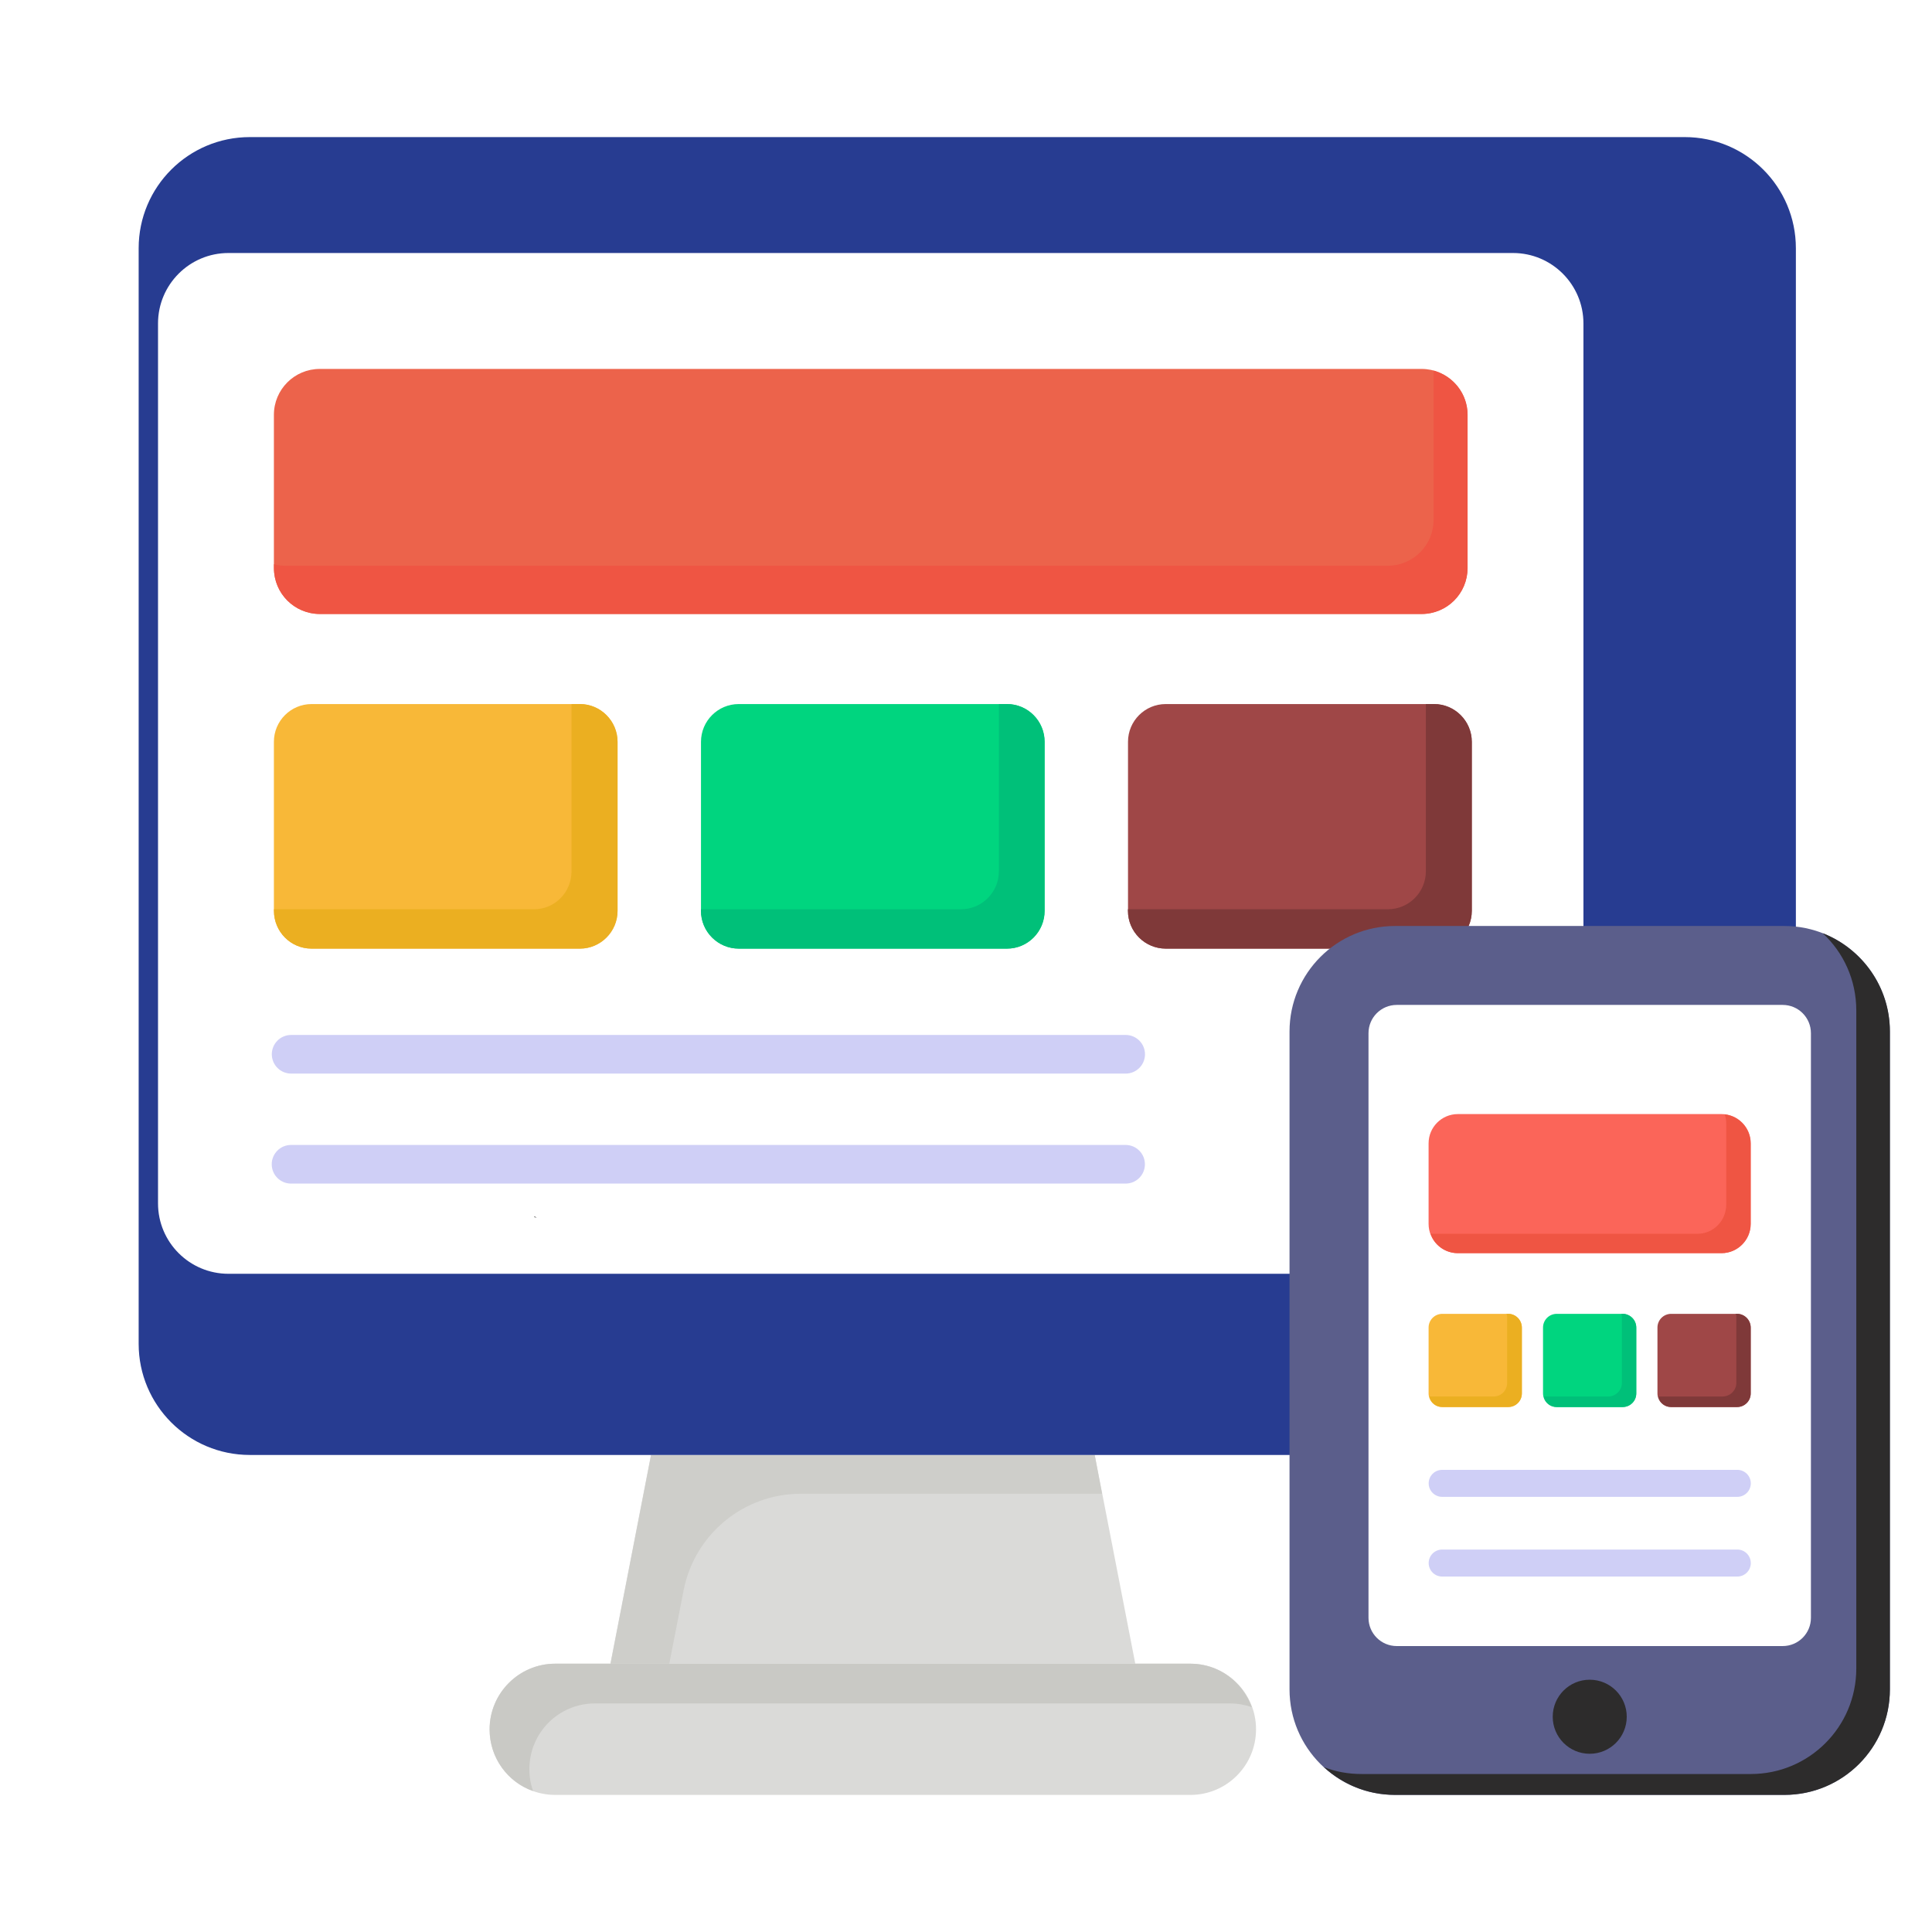 <svg width="48" height="48" viewBox="0 0 48 48" fill="none" xmlns="http://www.w3.org/2000/svg">
<path d="M27.198 36.148L28.206 41.334H15.165L16.173 36.148H27.198Z" fill="#DADAD8"/>
<path d="M27.38 37.112H19.895C18.477 37.112 17.258 38.117 16.985 39.508L16.628 41.336H15.169L16.177 36.152H27.198L27.38 37.112Z" fill="#CECECA"/>
<g filter="url(#filter0_i_7591_37276)">
<path d="M42.218 6.167V33.387C42.218 34.912 40.982 36.148 39.457 36.148H3.806C2.282 36.148 1.045 34.912 1.045 33.387V6.167C1.045 4.642 2.282 3.406 3.806 3.406H39.457C40.982 3.406 42.218 4.642 42.218 6.167Z" fill="#273C91"/>
</g>
<path d="M3.926 29.898V8.036C3.926 7.07 4.71 6.286 5.676 6.286H37.59C38.556 6.286 39.34 7.07 39.34 8.036V29.898C39.34 30.864 38.556 31.647 37.59 31.647H5.676C4.71 31.647 3.926 30.864 3.926 29.898Z" fill="white"/>
<path d="M31.206 42.964C31.206 43.864 30.476 44.594 29.576 44.594H13.794C12.894 44.594 12.164 43.864 12.164 42.964C12.164 42.064 12.894 41.334 13.794 41.334H29.576C30.476 41.334 31.206 42.064 31.206 42.964Z" fill="#DADAD8"/>
<path d="M12.164 42.966C12.164 42.071 12.892 41.334 13.796 41.334H29.576C30.279 41.334 30.874 41.786 31.1 42.414C30.932 42.355 30.748 42.322 30.564 42.322H14.776C13.88 42.322 13.152 43.05 13.152 43.954C13.152 44.147 13.185 44.331 13.244 44.498C12.616 44.281 12.164 43.678 12.164 42.966Z" fill="#C9C9C5"/>
<path d="M13.27 30.22C13.294 30.228 13.319 30.245 13.344 30.245H13.286C13.278 30.236 13.27 30.228 13.27 30.22Z" fill="#2D2C2C"/>
<path d="M35.319 15.253H7.945C7.315 15.253 6.805 14.743 6.805 14.113V10.306C6.805 9.677 7.315 9.166 7.945 9.166H35.319C35.948 9.166 36.459 9.677 36.459 10.306V14.113C36.459 14.743 35.948 15.253 35.319 15.253Z" fill="#EC634B"/>
<path d="M36.462 10.302V14.113C36.462 14.747 35.953 15.255 35.319 15.255H7.95C7.316 15.255 6.807 14.747 6.807 14.113V14.017C6.903 14.046 6.999 14.056 7.105 14.056H34.475C35.108 14.056 35.617 13.547 35.617 12.913V9.208C36.107 9.342 36.462 9.784 36.462 10.302Z" fill="#EF5543"/>
<path d="M14.406 17.492H7.742C7.225 17.492 6.805 17.912 6.805 18.43V22.63C6.805 23.148 7.225 23.567 7.742 23.567H14.406C14.924 23.567 15.344 23.148 15.344 22.63V18.43C15.344 17.912 14.924 17.492 14.406 17.492Z" fill="#F8B838"/>
<path d="M25.017 17.492H18.354C17.836 17.492 17.416 17.912 17.416 18.43V22.63C17.416 23.148 17.836 23.567 18.354 23.567H25.017C25.535 23.567 25.955 23.148 25.955 22.63V18.43C25.955 17.912 25.535 17.492 25.017 17.492Z" fill="#00D57F"/>
<path d="M35.627 17.492H28.963C28.445 17.492 28.025 17.912 28.025 18.43V22.63C28.025 23.148 28.445 23.567 28.963 23.567H35.627C36.144 23.567 36.564 23.148 36.564 22.63V18.43C36.564 17.912 36.144 17.492 35.627 17.492Z" fill="#9F4747"/>
<path d="M15.342 18.433V22.628C15.342 23.147 14.919 23.569 14.411 23.569H7.739C7.22 23.569 6.807 23.147 6.807 22.628V22.59H13.268C13.787 22.59 14.199 22.167 14.199 21.649V17.492H14.411C14.919 17.492 15.342 17.915 15.342 18.433Z" fill="#EBAF21"/>
<path d="M25.95 18.433V22.628C25.95 23.147 25.537 23.569 25.018 23.569H18.356C17.838 23.569 17.415 23.147 17.415 22.628V22.59H23.876C24.395 22.59 24.817 22.167 24.817 21.649V17.492H25.018C25.537 17.492 25.95 17.915 25.95 18.433Z" fill="#00C079"/>
<path d="M36.568 18.433V22.628C36.568 23.147 36.145 23.569 35.627 23.569H28.964C28.446 23.569 28.023 23.147 28.023 22.628V22.59H34.484C35.002 22.59 35.425 22.167 35.425 21.649V17.492H35.627C36.145 17.492 36.568 17.915 36.568 18.433Z" fill="#7F3939"/>
<path d="M27.967 26.673H7.233C6.968 26.673 6.753 26.458 6.753 26.193C6.753 25.928 6.968 25.713 7.233 25.713H27.967C28.232 25.713 28.447 25.928 28.447 26.193C28.447 26.458 28.232 26.673 27.967 26.673Z" fill="#CFCFF6"/>
<path d="M27.965 29.406H7.231C6.966 29.406 6.751 29.192 6.751 28.926C6.751 28.661 6.966 28.446 7.231 28.446H27.965C28.23 28.446 28.445 28.661 28.445 28.926C28.445 29.192 28.23 29.406 27.965 29.406Z" fill="#CFCFF6"/>
<path d="M44.331 44.594H34.66C33.212 44.594 32.038 43.42 32.038 41.972V25.628C32.038 24.18 33.212 23.006 34.66 23.006H44.331C45.779 23.006 46.953 24.18 46.953 25.628V41.972C46.953 43.42 45.779 44.594 44.331 44.594Z" fill="#5B5E8B"/>
<path d="M46.954 25.623V41.972C46.954 43.422 45.783 44.593 44.334 44.593H34.657C33.975 44.593 33.361 44.334 32.89 43.902C33.178 44.017 33.495 44.075 33.831 44.075H43.498C44.948 44.075 46.119 42.903 46.119 41.454V25.105C46.119 24.347 45.802 23.665 45.284 23.185C46.263 23.569 46.954 24.519 46.954 25.623Z" fill="#2D2C2C"/>
<path d="M34 40.194V25.669C34 25.281 34.314 24.967 34.702 24.967H44.29C44.678 24.967 44.992 25.281 44.992 25.669V40.194C44.992 40.582 44.678 40.896 44.29 40.896H34.702C34.314 40.896 34 40.582 34 40.194Z" fill="white"/>
<path d="M39.496 43.572C40.004 43.572 40.416 43.16 40.416 42.652C40.416 42.144 40.004 41.732 39.496 41.732C38.988 41.732 38.577 42.144 38.577 42.652C38.577 43.16 38.988 43.572 39.496 43.572Z" fill="#2D2C2C"/>
<path d="M35.493 30.408V28.405C35.493 28.004 35.819 27.679 36.22 27.679H42.771C43.172 27.679 43.497 28.004 43.497 28.405V30.408C43.497 30.809 43.172 31.134 42.771 31.134H36.22C35.819 31.134 35.493 30.809 35.493 30.408Z" fill="#FB6559"/>
<path d="M43.493 28.408V30.405C43.493 30.808 43.166 31.134 42.773 31.134H36.216C35.909 31.134 35.63 30.933 35.544 30.645C35.563 30.654 35.592 30.654 35.611 30.654H42.168C42.571 30.654 42.888 30.328 42.888 29.925V27.928C42.888 27.842 42.878 27.765 42.849 27.688C43.205 27.726 43.493 28.034 43.493 28.408Z" fill="#EF5543"/>
<path d="M35.493 34.618V32.983C35.493 32.794 35.646 32.642 35.834 32.642H37.47C37.658 32.642 37.811 32.794 37.811 32.983V34.618C37.811 34.807 37.658 34.959 37.47 34.959H35.834C35.646 34.959 35.493 34.807 35.493 34.618Z" fill="#F8B838"/>
<path d="M38.336 34.618V32.983C38.336 32.794 38.489 32.642 38.677 32.642H40.313C40.501 32.642 40.654 32.794 40.654 32.983V34.618C40.654 34.807 40.501 34.959 40.313 34.959H38.677C38.489 34.959 38.336 34.807 38.336 34.618Z" fill="#00D57F"/>
<path d="M41.179 34.618V32.983C41.179 32.794 41.332 32.642 41.52 32.642H43.156C43.344 32.642 43.497 32.794 43.497 32.983V34.618C43.497 34.807 43.344 34.959 43.156 34.959H41.52C41.332 34.959 41.179 34.807 41.179 34.618Z" fill="#9F4747"/>
<path d="M37.809 32.987V34.619C37.809 34.811 37.655 34.955 37.473 34.955H35.831C35.678 34.955 35.543 34.85 35.514 34.696H37.108C37.3 34.696 37.444 34.542 37.444 34.36V32.718C37.444 32.69 37.444 32.67 37.425 32.642H37.473C37.655 32.642 37.809 32.795 37.809 32.987Z" fill="#EBAF21"/>
<path d="M40.651 32.987V34.619C40.651 34.811 40.497 34.955 40.314 34.955H38.673C38.519 34.955 38.385 34.85 38.356 34.696H39.95C40.142 34.696 40.295 34.542 40.295 34.36V32.718C40.295 32.69 40.295 32.67 40.276 32.642H40.314C40.497 32.642 40.651 32.795 40.651 32.987Z" fill="#00C079"/>
<path d="M43.494 32.987V34.619C43.494 34.811 43.34 34.955 43.158 34.955H41.516C41.363 34.955 41.228 34.85 41.2 34.696H42.793C42.985 34.696 43.139 34.542 43.139 34.36V32.718C43.139 32.69 43.139 32.67 43.12 32.642H43.158C43.34 32.642 43.494 32.795 43.494 32.987Z" fill="#7F3939"/>
<path d="M43.163 37.189H35.83C35.645 37.189 35.495 37.039 35.495 36.854C35.495 36.668 35.645 36.518 35.83 36.518H43.163C43.348 36.518 43.498 36.668 43.498 36.854C43.498 37.039 43.348 37.189 43.163 37.189Z" fill="#CFCFF6"/>
<path d="M43.163 39.169H35.83C35.645 39.169 35.495 39.019 35.495 38.834C35.495 38.648 35.645 38.498 35.83 38.498H43.163C43.348 38.498 43.498 38.648 43.498 38.834C43.498 39.019 43.348 39.169 43.163 39.169Z" fill="#CFCFF6"/>
<defs>
<filter id="filter0_i_7591_37276" x="1.045" y="3.406" width="41.173" height="32.741" filterUnits="userSpaceOnUse" color-interpolation-filters="sRGB">
<feFlood flood-opacity="0" result="BackgroundImageFix"/>
<feBlend mode="normal" in="SourceGraphic" in2="BackgroundImageFix" result="shape"/>
<feColorMatrix in="SourceAlpha" type="matrix" values="0 0 0 0 0 0 0 0 0 0 0 0 0 0 0 0 0 0 127 0" result="hardAlpha"/>
<feOffset dx="2.4"/>
<feComposite in2="hardAlpha" operator="arithmetic" k2="-1" k3="1"/>
<feColorMatrix type="matrix" values="0 0 0 0 0 0 0 0 0 0 0 0 0 0 0 0 0 0 0.25 0"/>
<feBlend mode="normal" in2="shape" result="effect1_innerShadow_7591_37276"/>
</filter>
</defs>
</svg>
